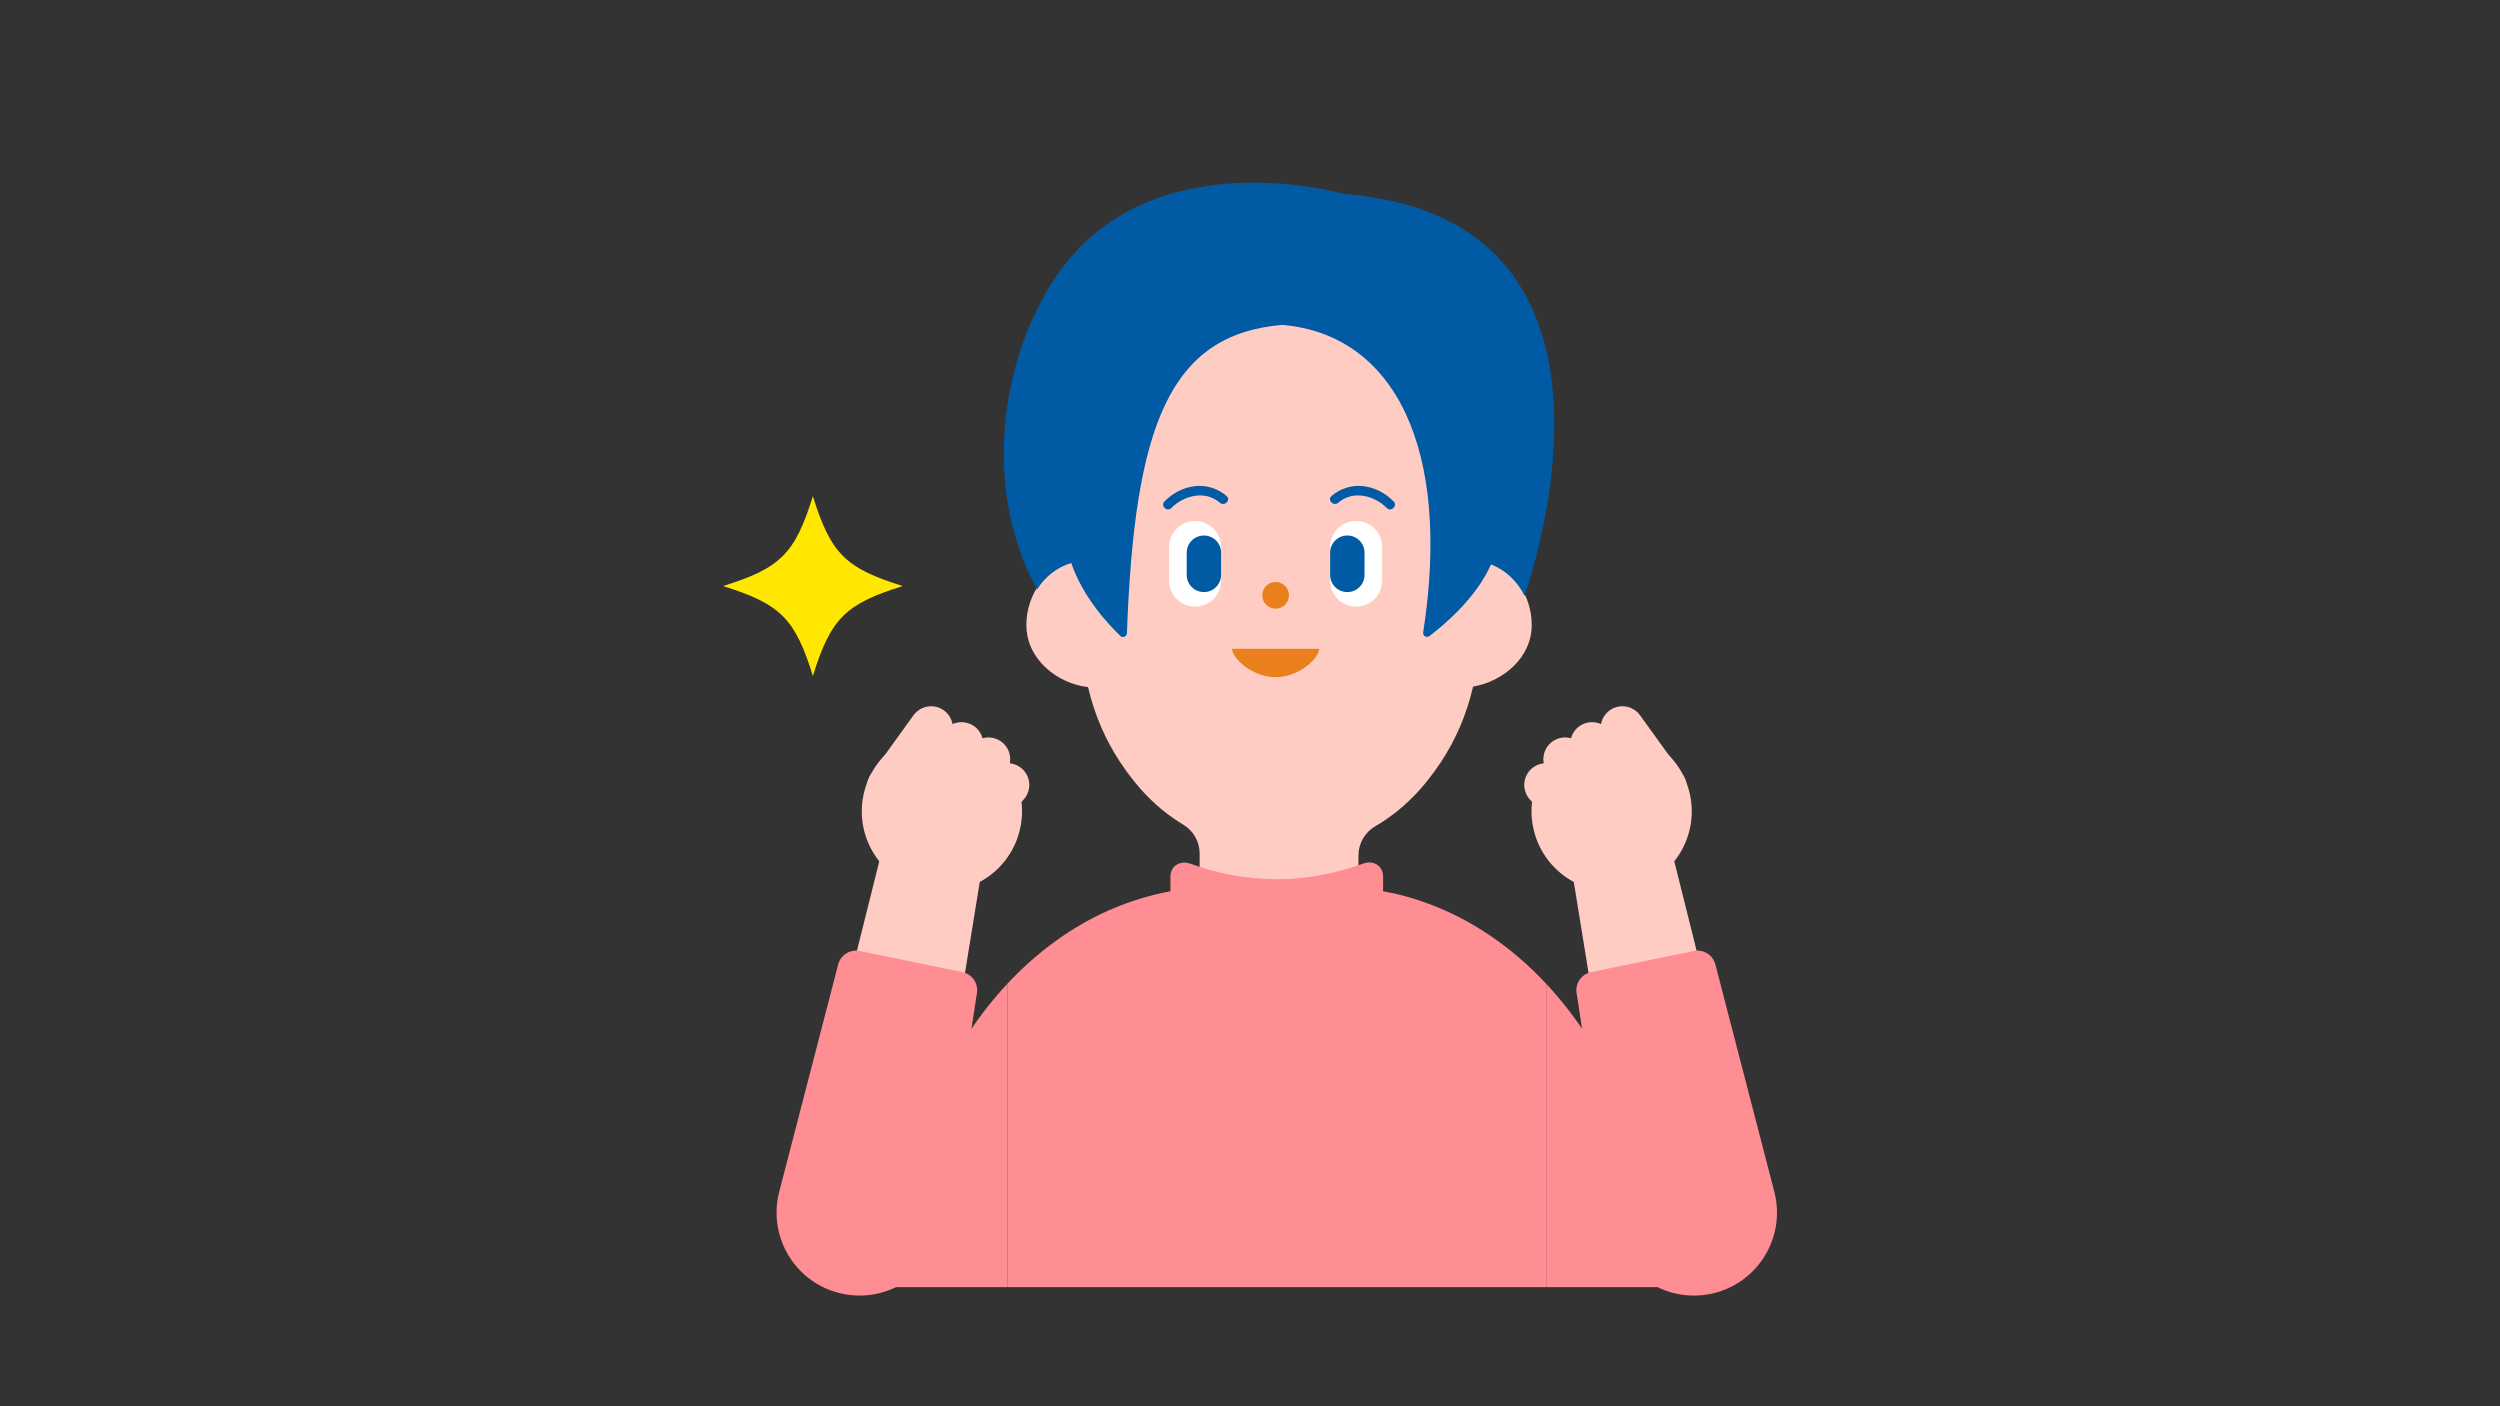 <?xml version="1.0" encoding="UTF-8"?><svg id="_レイヤー_1" xmlns="http://www.w3.org/2000/svg" width="384" height="216" viewBox="0 0 384 216"><rect x="0" y="0" width="384" height="216" fill="#333333" stroke="none"/><defs><style>.cls-1{fill:none;stroke:#ffccc4;stroke-linecap:round;stroke-linejoin:round;stroke-width:6.684px;}.cls-2{fill:#fff;}.cls-2,.cls-3,.cls-4,.cls-5,.cls-6,.cls-7{stroke-width:0px;}.cls-3{fill:#ffe700;}.cls-4{fill:#ffccc4;}.cls-5{fill:#ff8d94;}.cls-6{fill:#005ba4;}.cls-7{fill:#e9801b;}</style></defs><path class="cls-4" d="m235.274,96.01c0-4.719-2.972-8.679-7.003-9.837v-19.951c0-1.911-.151-3.783-.43-5.61-.805-5.259-2.722-10.11-5.481-14.268-5.731-8.638-15.09-14.27-25.673-14.27s-19.942,5.632-25.673,14.27c-2.759,4.158-4.676,9.008-5.481,14.268-.278,1.827-.43,3.699-.43,5.61v19.826c-4.257.981-7.45,5.066-7.45,9.961,0,5.259,4.741,8.987,9.473,9.531.977,4.214,2.668,8.119,4.945,11.548,2.57,3.874,5.612,7.136,9.656,9.561,1.584.949,2.539,2.641,2.539,4.452v19.267c0,2.909,2.423,5.268,5.412,5.268h13.57c2.989,0,5.412-2.359,5.412-5.268v-18.978c0-1.831.975-3.544,2.591-4.485,4.209-2.449,7.394-5.808,10.054-9.817,2.29-3.45,3.988-7.381,4.962-11.625,4.502-.766,9.006-4.369,9.006-9.454"/><path class="cls-7" d="m197.984,91.44c0,1.132-.917,2.049-2.049,2.049s-2.049-.917-2.049-2.049.917-2.049,2.049-2.049,2.049.917,2.049,2.049"/><path class="cls-7" d="m202.628,99.654c0,1.364-2.996,4.358-6.693,4.358s-6.693-2.993-6.693-4.358h13.385Z"/><path class="cls-6" d="m188.409,76.192c-1.319-1.153-3.09-1.719-4.838-1.528-1.799.198-3.43,1.065-4.7,2.344-.663.667.368,1.7,1.031,1.033,1.943-1.96,5.221-2.787,7.476-.818.704.615,1.739-.411,1.031-1.031"/><path class="cls-2" d="m183.565,93.176h0c-2.206,0-3.994-1.788-3.994-3.994v-5.165c0-2.206,1.788-3.994,3.994-3.994s3.994,1.788,3.994,3.994v5.165c0,2.206-1.788,3.994-3.994,3.994"/><path class="cls-6" d="m184.92,90.945h0c-1.459,0-2.641-1.181-2.641-2.64v-3.413c0-1.459,1.181-2.64,2.641-2.64s2.64,1.181,2.64,2.64v3.413c0,1.459-1.181,2.64-2.64,2.64"/><path class="cls-6" d="m205.549,77.224c2.255-1.969,5.53-1.143,7.474.816.663.669,1.696-.364,1.033-1.031-1.27-1.278-2.901-2.146-4.7-2.344-1.747-.192-3.519.374-4.838,1.528-.71.618.327,1.646,1.031,1.031"/><path class="cls-2" d="m208.306,93.176h0c2.206,0,3.994-1.788,3.994-3.994v-5.165c0-2.206-1.788-3.994-3.994-3.994s-3.994,1.788-3.994,3.994v5.165c0,2.206,1.788,3.994,3.994,3.994"/><path class="cls-6" d="m206.951,90.945h0c1.459,0,2.64-1.181,2.64-2.64v-3.413c0-1.459-1.181-2.64-2.64-2.64s-2.641,1.181-2.641,2.64v3.413c0,1.459,1.181,2.64,2.641,2.64"/><path class="cls-6" d="m206.417,29.787s-28.527-8.266-43.225,11.332c-8.957,11.943-12.918,32.854-3.902,49.418,1.237-1.954,3.09-3.413,5.255-4.065,1.767,5.242,5.716,9.458,7.545,11.205.374.357.99.093,1.007-.424,1.158-31.914,6.542-45.874,23.848-47.35,17.25,1.472,26.037,18.968,21.657,47.225-.082.534.514.904.945.579,2.26-1.704,7.185-5.843,9.475-11.014,2.219.859,4.052,2.591,5.148,4.812,5.457-16.355,13.773-58.48-27.754-61.719"/><path class="cls-5" d="m137.527,197.708h17.201v-46.599c-10.523,11.253-17.201,27.935-17.201,46.599"/><path class="cls-5" d="m254.698,197.708c0-18.664-6.678-35.346-17.201-46.599v46.599h17.201Z"/><path class="cls-5" d="m221.89,139.82c-2.537-1.121-5.163-2.003-7.866-2.612-.523-.118-1.052-.215-1.582-.312v-2.29c0-.499-.161-.958-.435-1.33-.564-.768-1.623-.983-2.518-.659-8.989,3.254-17.896,3.228-26.725.015-1.02-.372-2.232-.026-2.733.938-.159.31-.25.661-.25,1.035v2.294c-.841.155-1.681.331-2.509.54-2.376.594-4.693,1.388-6.938,2.38-5.774,2.552-11.048,6.413-15.608,11.289v46.599h82.769v-46.599c-4.558-4.876-9.832-8.737-15.606-11.289"/><path class="cls-4" d="m136.758,125.498l14.851,3.049-3.357,20.724c-.267,1.607-1.816,2.671-3.413,2.341l-10.956-2.249c-1.597-.327-2.602-1.913-2.216-3.497l5.092-20.369Z"/><path class="cls-4" d="m156.729,127.1c-1.367,6.656-7.872,10.945-14.528,9.578-6.656-1.367-10.945-7.87-9.578-14.528,1.367-6.656,7.87-10.945,14.528-9.578,6.656,1.366,10.945,7.872,9.579,14.528"/><path class="cls-5" d="m129.463,198.737h0c-7.145-1.468-11.604-8.621-9.772-15.681l9.015-34.774c.316-1.534,1.814-2.522,3.349-2.208l15.774,3.239c1.534.314,2.522,1.812,2.208,3.346l-5.412,35.514c-1.1,7.211-8.016,12.032-15.161,10.564"/><line class="cls-1" x1="138.182" y1="124.497" x2="147.687" y2="114.266"/><line class="cls-1" x1="136.504" y1="120.862" x2="143.023" y2="111.822"/><line class="cls-1" x1="142.319" y1="126.845" x2="151.824" y2="116.614"/><line class="cls-1" x1="145.25" y1="130.797" x2="154.755" y2="120.567"/><path class="cls-4" d="m255.467,125.498l-14.851,3.049,3.357,20.724c.267,1.607,1.816,2.671,3.413,2.341l10.956-2.249c1.597-.327,2.602-1.913,2.217-3.497l-5.092-20.369Z"/><path class="cls-4" d="m235.496,127.1c1.366,6.656,7.872,10.945,14.528,9.578,6.656-1.367,10.945-7.87,9.578-14.528-1.367-6.656-7.87-10.945-14.528-9.578-6.656,1.366-10.945,7.872-9.578,14.528"/><path class="cls-5" d="m262.762,198.737h0c7.144-1.468,11.603-8.621,9.774-15.681l-9.017-34.774c-.316-1.534-1.814-2.522-3.349-2.208l-15.774,3.239c-1.534.314-2.522,1.812-2.208,3.346l5.412,35.514c1.1,7.211,8.016,12.032,15.161,10.564"/><line class="cls-1" x1="254.043" y1="124.497" x2="244.538" y2="114.266"/><line class="cls-1" x1="255.721" y1="120.862" x2="249.202" y2="111.822"/><line class="cls-1" x1="249.906" y1="126.845" x2="240.401" y2="116.614"/><line class="cls-1" x1="246.975" y1="130.797" x2="237.47" y2="120.567"/><path class="cls-3" d="m138.665,90.018c-8.828,2.748-11.057,4.978-13.805,13.805-2.75-8.827-4.977-11.057-13.807-13.805,8.83-2.748,11.057-4.977,13.807-13.805,2.748,8.827,4.977,11.057,13.805,13.805"/></svg>